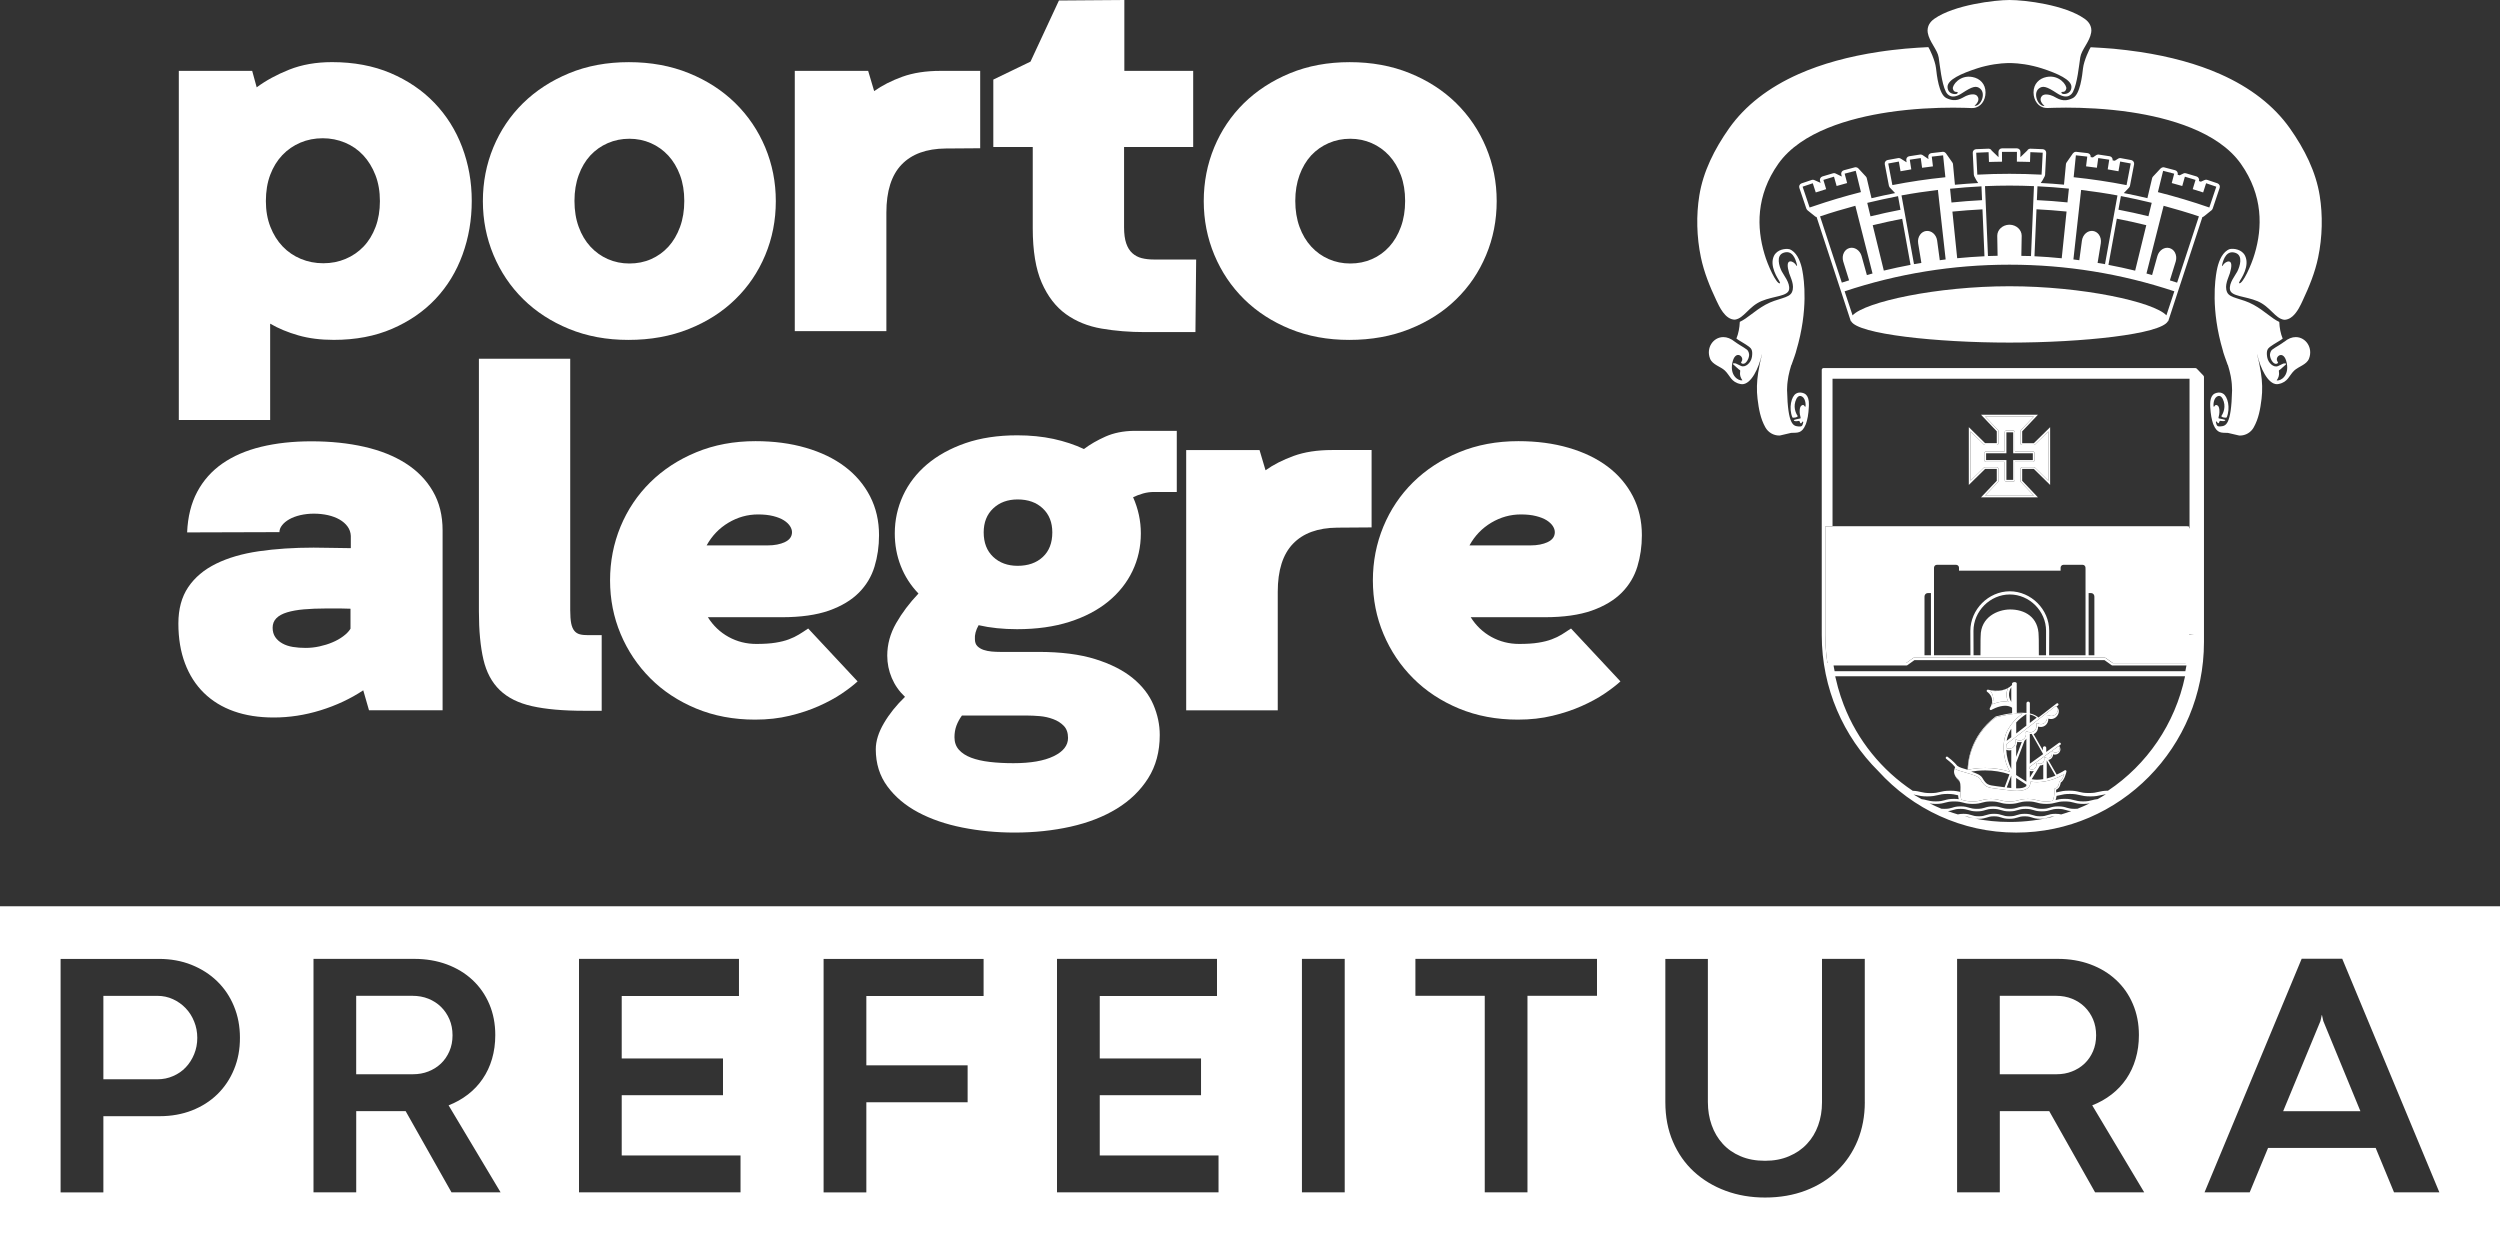 <?xml version="1.0" encoding="utf-8"?>
<!-- Generator: Adobe Illustrator 16.0.0, SVG Export Plug-In . SVG Version: 6.00 Build 0)  -->
<!DOCTYPE svg PUBLIC "-//W3C//DTD SVG 1.1//EN" "http://www.w3.org/Graphics/SVG/1.1/DTD/svg11.dtd">
<svg version="1.1" id="Layer_1" xmlns="http://www.w3.org/2000/svg" xmlns:xlink="http://www.w3.org/1999/xlink" x="0px" y="0px"
	 width="80px" height="40px" viewBox="0 0 80 40" enable-background="new 0 0 80 40" xml:space="preserve">
<rect x="0" y="0" width="80" height="40" fill="#333333" stroke="none"/>
<g>
	<path fill="#FFFFFF" d="M14.481,33.13c0-0.188-0.033-0.357-0.099-0.512c-0.066-0.153-0.156-0.286-0.27-0.398
		c-0.113-0.111-0.248-0.198-0.403-0.261c-0.156-0.062-0.325-0.093-0.509-0.093h-1.802v2.51h1.813c0.179,0,0.346-0.029,0.499-0.09
		c0.154-0.061,0.288-0.146,0.401-0.253c0.113-0.108,0.203-0.239,0.27-0.393C14.448,33.486,14.481,33.316,14.481,33.13z"/>
	<path fill="#FFFFFF" d="M67.076,33.13c0-0.188-0.033-0.357-0.098-0.512c-0.066-0.153-0.156-0.286-0.27-0.398
		c-0.113-0.111-0.248-0.198-0.404-0.261c-0.156-0.062-0.324-0.093-0.508-0.093h-1.803v2.51h1.812c0.18,0,0.348-0.029,0.5-0.09
		c0.154-0.061,0.289-0.146,0.402-0.253c0.113-0.108,0.203-0.239,0.27-0.393C67.043,33.486,67.076,33.316,67.076,33.13z"/>
	<polygon fill="#FFFFFF" points="74.303,32.481 74.297,32.481 74.254,32.674 73.061,35.558 75.533,35.558 74.346,32.674 	"/>
	<path fill="#FFFFFF" d="M0,29v11h80V29H0z M7.49,34.217c-0.126,0.308-0.304,0.573-0.532,0.797c-0.229,0.224-0.501,0.396-0.816,0.52
		c-0.314,0.122-0.659,0.184-1.032,0.184H3.308v2.438H1.939v-7.471h3.147c0.377,0,0.725,0.063,1.041,0.189
		c0.317,0.127,0.591,0.302,0.821,0.525c0.23,0.223,0.41,0.489,0.538,0.799c0.129,0.31,0.192,0.646,0.192,1.008
		C7.68,33.572,7.617,33.909,7.49,34.217z M14.448,38.155l-1.467-2.598h-1.582v2.598h-1.367v-7.471h3.225
		c0.377,0,0.724,0.059,1.041,0.176c0.316,0.117,0.59,0.283,0.82,0.497c0.231,0.215,0.411,0.472,0.539,0.772
		c0.128,0.3,0.192,0.632,0.192,0.994c0,0.271-0.035,0.524-0.104,0.761s-0.17,0.449-0.3,0.64s-0.287,0.357-0.472,0.5
		c-0.186,0.143-0.392,0.259-0.618,0.347l1.664,2.784H14.448z M23.697,38.155h-5.169v-7.471h5.119v1.187h-3.752v2h3.241v1.176h-3.241
		v1.928h3.802V38.155z M31.475,31.871h-3.752v2.22h3.241v1.181h-3.241v2.884h-1.368v-7.471h5.12V31.871z M38.993,38.155h-5.169
		v-7.471h5.12v1.187h-3.752v2h3.241v1.176h-3.241v1.928h3.801V38.155z M43.031,38.155h-1.369v-7.471h1.369V38.155z M51.104,31.866
		h-2.225v6.289h-1.367v-6.289h-2.219v-1.182h5.811V31.866z M59.674,35.267c0,0.446-0.078,0.856-0.23,1.23
		c-0.154,0.373-0.371,0.695-0.652,0.967c-0.279,0.271-0.615,0.481-1.008,0.632c-0.391,0.149-0.826,0.225-1.301,0.225
		c-0.451,0-0.871-0.071-1.258-0.214c-0.389-0.143-0.727-0.347-1.014-0.609c-0.289-0.265-0.514-0.585-0.676-0.962
		c-0.164-0.377-0.244-0.8-0.244-1.269v-4.582h1.361v4.582c0,0.264,0.041,0.509,0.121,0.735c0.08,0.228,0.197,0.426,0.352,0.597
		c0.154,0.17,0.344,0.304,0.572,0.4c0.227,0.098,0.488,0.146,0.785,0.146c0.285,0,0.541-0.048,0.768-0.146
		c0.229-0.097,0.42-0.229,0.574-0.396c0.156-0.166,0.275-0.363,0.357-0.59c0.082-0.228,0.123-0.473,0.123-0.736v-4.593h1.369V35.267
		z M67.043,38.155l-1.467-2.598h-1.582v2.598h-1.367v-7.471h3.225c0.377,0,0.725,0.059,1.041,0.176s0.59,0.283,0.82,0.497
		c0.232,0.215,0.412,0.472,0.539,0.772c0.129,0.3,0.193,0.632,0.193,0.994c0,0.271-0.035,0.524-0.105,0.761
		c-0.068,0.236-0.17,0.449-0.299,0.64c-0.131,0.19-0.287,0.357-0.473,0.5s-0.391,0.259-0.617,0.347l1.664,2.784H67.043z
		 M76.609,38.155l-0.588-1.422h-3.443l-0.588,1.422h-1.445l3.109-7.476h1.297l3.109,7.476H76.609z"/>
	<path fill="#FFFFFF" d="M5.941,32.262c-0.115-0.121-0.251-0.217-0.406-0.288c-0.156-0.072-0.323-0.107-0.503-0.107H3.308v2.67h1.73
		c0.179,0,0.347-0.034,0.502-0.103c0.156-0.067,0.291-0.16,0.404-0.279s0.203-0.26,0.269-0.421c0.066-0.161,0.1-0.335,0.1-0.521
		s-0.033-0.361-0.1-0.524C6.147,32.524,6.057,32.383,5.941,32.262z"/>
</g>
<g>
	<path fill="#FFFFFF" d="M71.267,9.35c-0.097-0.219,0.049-0.469,0.09-0.61c0.065-0.216,0.065-0.368-0.033-0.373
		c-0.066-0.004-0.145,0.049-0.193,0.123c-0.024,0.036-0.036,0.041-0.023-0.017c0.043-0.194,0.152-0.482,0.435-0.378
		c0.239,0.089,0.135,0.426,0.052,0.591c-0.067,0.13-0.271,0.368-0.236,0.581c0.037,0.223,0.487,0.205,0.882,0.371
		c0.41,0.173,0.559,0.553,0.852,0.595c0.02,0,0.039-0.001,0.058-0.004c0.003,0,0.008-0.002,0.011-0.003
		c0.016-0.002,0.03-0.007,0.045-0.012c0.004-0.001,0.009-0.004,0.013-0.005c0.014-0.005,0.026-0.011,0.04-0.017
		c0.007-0.004,0.015-0.009,0.021-0.013c0.009-0.006,0.019-0.01,0.027-0.016c0.012-0.009,0.022-0.018,0.034-0.027
		c0.004-0.003,0.008-0.006,0.013-0.008c0.165-0.141,0.271-0.382,0.327-0.501c0.218-0.465,0.398-0.908,0.498-1.386
		c0.138-0.657,0.151-1.353,0.051-1.978c-0.123-0.77-0.484-1.489-0.956-2.159c-0.511-0.721-1.261-1.304-2.229-1.733
		c-0.731-0.324-1.596-0.562-2.568-0.709c-0.146-0.022-0.29-0.041-0.432-0.058c-0.078-0.009-0.155-0.017-0.232-0.025
		c-0.058-0.006-0.117-0.012-0.175-0.019c-0.108-0.01-0.215-0.017-0.319-0.024c-0.021-0.001-0.041-0.003-0.062-0.004
		c-0.119-0.007-0.236-0.015-0.349-0.02h-0.008c-0.031,0.037-0.216,0.423-0.244,0.67c-0.026,0.231-0.092,0.844-0.331,0.959
		c-0.315,0.153-0.472,0.008-0.626-0.065c-0.098-0.046-0.284-0.09-0.359-0.004c-0.11,0.126,0.02,0.265,0.083,0.318
		C65.225,3.415,65.042,3,65.24,2.836c0.126-0.104,0.251-0.071,0.577,0.144c0.337,0.221,0.473,0.05,0.521-0.046
		c0.136-0.267,0.192-0.848,0.23-1.096c0.038-0.25,0.301-0.5,0.349-0.792c0.003-0.023,0.007-0.048,0.007-0.068
		c0-0.218-0.161-0.337-0.218-0.378C66.078,0.157,64.813,0,64.303,0c-0.468,0-1.774,0.157-2.403,0.6
		c-0.057,0.041-0.218,0.16-0.218,0.378c0,0.018,0.003,0.045,0.006,0.068c0.048,0.292,0.311,0.542,0.35,0.792
		c0.037,0.249,0.094,0.829,0.229,1.096c0.05,0.097,0.186,0.268,0.521,0.046c0.326-0.215,0.452-0.248,0.577-0.144
		c0.198,0.164,0.017,0.578-0.181,0.55c0.063-0.054,0.193-0.192,0.083-0.318c-0.075-0.086-0.262-0.042-0.358,0.004
		c-0.155,0.074-0.312,0.218-0.627,0.065c-0.238-0.115-0.304-0.728-0.33-0.959c-0.028-0.247-0.214-0.633-0.245-0.67
		c-0.115,0.005-0.236,0.012-0.359,0.02c-0.013,0.001-0.024,0.002-0.037,0.003c-0.111,0.007-0.225,0.016-0.342,0.026
		c-0.053,0.006-0.106,0.012-0.159,0.017c-0.082,0.007-0.163,0.015-0.248,0.026c-0.141,0.017-0.285,0.035-0.431,0.058
		c-0.973,0.146-1.837,0.385-2.568,0.709c-0.968,0.429-1.717,1.012-2.228,1.733c-0.473,0.671-0.834,1.389-0.957,2.159
		c-0.101,0.625-0.087,1.321,0.051,1.978c0.101,0.478,0.279,0.922,0.499,1.386c0.082,0.171,0.271,0.606,0.589,0.606
		c0.293-0.042,0.44-0.422,0.852-0.595c0.395-0.166,0.844-0.148,0.882-0.371c0.034-0.213-0.17-0.451-0.236-0.581
		c-0.084-0.165-0.187-0.502,0.052-0.591c0.282-0.104,0.39,0.184,0.434,0.378c0.013,0.058,0.001,0.053-0.023,0.018
		c-0.049-0.074-0.127-0.127-0.192-0.123c-0.1,0.005-0.1,0.157-0.034,0.374c0.043,0.141,0.187,0.391,0.091,0.61
		c-0.09,0.204-0.459,0.187-0.851,0.405c-0.358,0.2-0.565,0.429-0.818,0.546c-0.009,0.191-0.043,0.374-0.109,0.534
		c0.027,0.025,0.108,0.075,0.178,0.115c0.082,0.05,0.166,0.1,0.229,0.149c0.07,0.055,0.122,0.116,0.09,0.324
		c-0.03,0.19-0.21,0.353-0.352,0.288c-0.077-0.034-0.14-0.067-0.166-0.079c-0.038-0.006-0.074-0.008-0.083-0.001
		c-0.015,0.011-0.004,0.033,0.028,0.054c0.03,0.021,0.155,0.149,0.189,0.162c0.034,0.011-0.054,0.147,0.079,0.324
		c-0.125,0.028-0.408-0.146-0.322-0.56c0.087-0.414,0.359-0.223,0.312-0.076c-0.012,0.033-0.024,0.057-0.035,0.076
		c0.024,0.03,0.074,0.049,0.128,0.014c0.037-0.025,0.104-0.096,0.128-0.227c0.018-0.093-0.031-0.181-0.065-0.206
		c-0.057-0.044-0.139-0.094-0.217-0.141c-0.071-0.042-0.124-0.081-0.17-0.113h-0.001c-0.126-0.104-0.253-0.149-0.369-0.149
		c-0.324,0-0.56,0.347-0.423,0.692c0.076,0.192,0.338,0.251,0.472,0.378c0.17,0.161,0.194,0.37,0.501,0.432
		c0.018,0.003,0.034,0.006,0.051,0.006c0.298,0,0.536-0.528,0.632-0.951l0.003,0.002c-0.043,0.168-0.086,0.364-0.12,0.579
		c-0.046,0.289-0.053,0.571-0.021,0.835c0.04,0.327,0.093,0.636,0.251,0.916c0.09,0.161,0.26,0.261,0.442,0.261
		c0.009,0,0.018,0,0.027-0.002l0.355-0.083c0.2-0.01,0.341,0.029,0.465-0.265c0.013-0.03,0.07-0.19,0.089-0.4
		c0.003-0.031,0.006-0.062,0.007-0.093c0.002-0.02,0.004-0.035,0.004-0.052c0.002-0.015,0.002-0.028,0.003-0.042
		c0-0.021,0.001-0.041,0.001-0.062c0-0.009-0.001-0.018-0.001-0.026c0-0.022-0.001-0.045-0.003-0.066
		c-0.002-0.004-0.002-0.009-0.002-0.014c-0.014-0.102-0.049-0.185-0.126-0.232c-0.033-0.018-0.115-0.053-0.207-0.034
		c-0.007,0.003-0.014,0.006-0.021,0.007c-0.004,0.001-0.007,0.002-0.011,0.003c-0.014,0.005-0.026,0.011-0.04,0.019
		c-0.153,0.09-0.239,0.46-0.119,0.759c0.014,0.034,0.2-0.005,0.168-0.047c-0.017-0.022-0.145-0.217-0.073-0.455
		c0.034-0.112,0.103-0.235,0.222-0.159c0.123,0.076,0.117,0.332,0.095,0.326c-0.023-0.005-0.038-0.103-0.123-0.038
		c-0.062,0.045-0.062,0.202-0.047,0.283c0.014,0.08,0.041,0.123,0.007,0.128s-0.209,0.04-0.202,0.055
		c0.017,0.047,0.1,0.031,0.152,0.023c0.053-0.007,0.034,0.063,0.068,0.075s0.042-0.059,0.069-0.055
		c0.026,0.003,0.009,0.042-0.006,0.093c-0.015,0.049-0.039,0.075-0.138,0.063c-0.155-0.018-0.335-0.026-0.361-1.159v-0.003v-0.003
		c0-0.03,0.002-0.06,0.003-0.091c0.002-0.031,0.002-0.064,0.005-0.097c0.003-0.029,0.006-0.057,0.01-0.086
		c0.005-0.037,0.01-0.073,0.016-0.109c0.003-0.022,0.007-0.043,0.01-0.063c0.012-0.06,0.025-0.116,0.039-0.17
		c0.016-0.063,0.034-0.125,0.052-0.183l0.004,0.002c0.039-0.102,0.161-0.449,0.156-0.463c0.391-1.311,0.247-2.279,0.198-2.543
		c-0.007-0.035-0.014-0.069-0.021-0.106c-0.06-0.249-0.178-0.518-0.397-0.598h-0.003c-0.118-0.027-0.392,0.003-0.493,0.218
		c-0.153,0.326,0.136,0.732,0.169,0.796c0.02,0.036,0.037,0.074,0.023,0.078c-0.111,0.035-0.394-0.586-0.494-0.938
		c-0.249-0.833-0.277-1.867,0.443-2.887c0.731-1.036,2.313-1.467,3.512-1.648c0.791-0.119,1.538-0.148,2.082-0.148
		c0.133,0,0.252,0.002,0.356,0.005c0.073,0.001,0.153,0.008,0.231,0.008c0.021,0,0.041-0.002,0.061-0.002
		c0.229-0.018,0.389-0.233,0.389-0.496c0-0.275-0.178-0.45-0.418-0.495c-0.406-0.079-0.652,0.266-0.627,0.375
		c0.015,0.067,0.052,0.107,0.139,0.104c0.031-0.001,0.021,0.075-0.083,0.067C62.407,3,62.321,2.916,62.321,2.778
		c0.002-0.226,0.43-0.423,0.953-0.592c0.091-0.03,0.182-0.055,0.267-0.074c0.392-0.093,0.694-0.094,0.762-0.094
		s0.371,0.001,0.762,0.094c0.086,0.02,0.176,0.044,0.269,0.074c0.522,0.169,0.949,0.366,0.952,0.592
		c0,0.137-0.088,0.221-0.222,0.231c-0.104,0.008-0.115-0.068-0.083-0.067c0.087,0.004,0.125-0.037,0.14-0.104
		c0.024-0.108-0.222-0.454-0.629-0.375c-0.239,0.046-0.419,0.22-0.419,0.495c0,0.263,0.162,0.479,0.39,0.496
		c0.021,0.001,0.041,0.002,0.062,0.002c0.078,0,0.158-0.007,0.229-0.007c0.105-0.003,0.227-0.005,0.357-0.005
		c0.544,0,1.292,0.029,2.082,0.147c1.199,0.181,2.78,0.613,3.513,1.648c0.72,1.02,0.692,2.054,0.442,2.887
		c-0.101,0.352-0.383,0.973-0.494,0.938c-0.014-0.004,0.004-0.042,0.023-0.078c0.035-0.064,0.322-0.47,0.168-0.796
		c-0.1-0.215-0.373-0.246-0.492-0.22c-0.222,0.079-0.34,0.351-0.398,0.599c-0.009,0.037-0.016,0.07-0.022,0.106
		c-0.048,0.264-0.191,1.232,0.199,2.543c-0.006,0.015,0.117,0.361,0.156,0.463l0.004-0.002c0.018,0.058,0.035,0.119,0.052,0.183
		c0.014,0.054,0.026,0.11,0.038,0.168c0.004,0.022,0.007,0.043,0.011,0.065c0.006,0.037,0.011,0.072,0.016,0.109
		c0.004,0.029,0.007,0.057,0.009,0.085c0.003,0.035,0.004,0.068,0.005,0.104c0.001,0.028,0.003,0.056,0.003,0.085v0.002l0.001,0.005
		c-0.027,1.133-0.207,1.142-0.363,1.159c-0.097,0.011-0.121-0.015-0.136-0.063c-0.016-0.051-0.031-0.091-0.006-0.094
		c0.027-0.004,0.035,0.066,0.069,0.056c0.033-0.012,0.015-0.082,0.068-0.076c0.052,0.008,0.135,0.023,0.152-0.023
		c0.007-0.014-0.169-0.049-0.203-0.054S71,13.344,71.014,13.264c0.015-0.081,0.015-0.238-0.046-0.284
		c-0.086-0.063-0.101,0.034-0.124,0.038c-0.022,0.006-0.028-0.249,0.095-0.326c0.119-0.076,0.188,0.048,0.222,0.16
		c0.071,0.237-0.057,0.433-0.074,0.455c-0.032,0.042,0.154,0.081,0.169,0.046c0.121-0.299,0.033-0.669-0.12-0.758
		c-0.013-0.008-0.026-0.015-0.04-0.019c-0.01-0.004-0.021-0.007-0.031-0.01c-0.092-0.019-0.174,0.017-0.206,0.034
		c-0.08,0.048-0.114,0.134-0.127,0.236l-0.001,0.005c-0.003,0.025-0.004,0.05-0.005,0.074v0.017c-0.001,0.024,0,0.048,0.001,0.073
		c0.001,0.006,0.001,0.013,0.001,0.02c0.003,0.054,0.007,0.106,0.013,0.163c0.02,0.21,0.076,0.37,0.089,0.4
		c0.124,0.294,0.265,0.255,0.463,0.265l0.357,0.083c0.009,0.002,0.019,0.002,0.026,0.002c0.184,0,0.353-0.1,0.443-0.262
		c0.157-0.279,0.211-0.588,0.251-0.915c0.032-0.266,0.025-0.547-0.021-0.836c-0.034-0.215-0.076-0.411-0.12-0.579l0.003-0.002
		c0.096,0.423,0.335,0.95,0.632,0.95c0.018,0,0.033-0.002,0.05-0.006c0.307-0.061,0.332-0.27,0.502-0.431
		c0.133-0.127,0.396-0.187,0.471-0.378c0.137-0.344-0.1-0.692-0.423-0.692c-0.116,0-0.243,0.045-0.367,0.15
		c-0.002,0-0.003,0-0.004,0c-0.045,0.032-0.098,0.071-0.168,0.113c-0.079,0.047-0.16,0.096-0.218,0.141
		c-0.034,0.025-0.082,0.113-0.064,0.206c0.023,0.131,0.09,0.202,0.128,0.227c0.053,0.036,0.104,0.017,0.128-0.014
		c-0.012-0.019-0.023-0.042-0.035-0.075c-0.049-0.147,0.223-0.338,0.311,0.076c0.087,0.415-0.197,0.589-0.322,0.561
		c0.132-0.176,0.046-0.313,0.079-0.324c0.035-0.012,0.159-0.141,0.19-0.161c0.03-0.021,0.042-0.043,0.026-0.054
		c-0.007-0.007-0.043-0.005-0.082,0.001c-0.025,0.012-0.089,0.044-0.166,0.079c-0.141,0.064-0.321-0.098-0.351-0.288
		c-0.033-0.209,0.019-0.27,0.09-0.325c0.063-0.049,0.146-0.098,0.229-0.149c0.069-0.04,0.15-0.09,0.178-0.115
		c-0.067-0.161-0.101-0.343-0.109-0.534c-0.253-0.117-0.46-0.347-0.818-0.546C71.726,9.536,71.356,9.554,71.267,9.35"/>
	<line fill="#FFFFFF" x1="66.954" y1="21.046" x2="66.738" y2="21.046"/>
	<line fill="#FFFFFF" x1="61.888" y1="21.046" x2="61.651" y2="21.046"/>
	<path fill="#FFFFFF" d="M64.653,15.386v-0.379c0-0.033,0.025-0.057,0.057-0.057h0.373c0.015,0,0.028,0.004,0.038,0.015l0.427,0.419
		v-1.58l-0.427,0.419c-0.01,0.01-0.023,0.016-0.038,0.016H64.71c-0.031,0-0.057-0.025-0.057-0.057v-0.379
		c0-0.015,0.005-0.029,0.016-0.04l0.412-0.434h-1.556l0.412,0.434c0.01,0.011,0.015,0.025,0.015,0.04v0.379
		c0,0.031-0.024,0.057-0.056,0.057h-0.374c-0.015,0-0.028-0.006-0.038-0.016l-0.428-0.419v1.58l0.428-0.419
		c0.01-0.011,0.023-0.015,0.038-0.015h0.374c0.03,0,0.056,0.023,0.056,0.057v0.379c0,0.016-0.005,0.028-0.015,0.039l-0.412,0.434
		h1.556l-0.412-0.434C64.658,15.414,64.653,15.401,64.653,15.386 M64.478,15.354c0,0.031-0.024,0.057-0.056,0.057h-0.218
		c-0.03,0-0.055-0.025-0.055-0.057v-0.574h-0.595c-0.03,0-0.056-0.025-0.056-0.057v-0.219c0-0.033,0.025-0.058,0.056-0.058h0.595
		v-0.612c0-0.031,0.025-0.057,0.055-0.057h0.218c0.03,0,0.056,0.025,0.056,0.057v0.612h0.573c0.03,0,0.056,0.024,0.056,0.058v0.219
		c0,0.031-0.025,0.057-0.056,0.057h-0.573V15.354z"/>
	<path fill="#FFFFFF" d="M65.082,13.329l-0.413,0.434c-0.011,0.011-0.016,0.024-0.016,0.04v0.379c0,0.032,0.025,0.057,0.057,0.057
		h0.373c0.015,0,0.029-0.006,0.039-0.016l0.426-0.419v1.58l-0.426-0.418c-0.01-0.012-0.024-0.016-0.039-0.016H64.71
		c-0.031,0-0.057,0.023-0.057,0.057v0.379c0,0.015,0.005,0.027,0.016,0.039l0.413,0.433h-1.558l0.412-0.433
		c0.01-0.012,0.016-0.024,0.016-0.039v-0.379c0-0.033-0.025-0.057-0.056-0.057h-0.374c-0.015,0-0.028,0.004-0.038,0.016
		l-0.428,0.418v-1.58l0.428,0.419c0.01,0.01,0.023,0.016,0.038,0.016h0.374c0.03,0,0.056-0.024,0.056-0.057v-0.379
		c0-0.016-0.006-0.029-0.016-0.04l-0.412-0.434H65.082 M64.149,14.446h-0.595c-0.031,0-0.057,0.024-0.057,0.058v0.219
		c0,0.031,0.026,0.057,0.057,0.057h0.595v0.575c0,0.03,0.024,0.056,0.056,0.056h0.216c0.031,0,0.057-0.025,0.057-0.056v-0.575h0.573
		c0.031,0,0.056-0.025,0.056-0.057v-0.219c0-0.033-0.024-0.058-0.056-0.058h-0.573v-0.612c0-0.03-0.025-0.057-0.057-0.057h-0.216
		c-0.031,0-0.056,0.026-0.056,0.057V14.446 M65.213,13.272h-1.82l0.504,0.53v0.379h-0.374l-0.521-0.512v1.849l0.521-0.512h0.374
		v0.379l-0.504,0.529h1.82l-0.503-0.529v-0.379h0.373l0.521,0.512V13.67l-0.521,0.512H64.71v-0.379L65.213,13.272z M63.555,14.723
		v-0.219h0.65v-0.67h0.217v0.67h0.629v0.219h-0.629v0.632h-0.217v-0.632H63.555z"/>
	<path fill="#FFFFFF" d="M70.51,12.02l-0.216-0.226h-0.001c0,0-0.001,0-0.002,0c-0.009-0.009-0.021-0.013-0.033-0.015
		c-0.002,0-0.003-0.001-0.005-0.001h-11.9c-0.015,0-0.029,0.006-0.039,0.016c-0.012,0.011-0.018,0.025-0.018,0.041v8.488
		c0,1.704,0.696,3.248,1.812,4.355c1.098,1.207,2.67,1.965,4.411,1.965c3.312,0,6.008-2.734,6.008-6.096V12.06
		C70.525,12.044,70.52,12.031,70.51,12.02 M58.641,12.119h11.424v0.111v4.674H58.641V12.119z M61.49,25.573
		c-0.086-0.049-0.173-0.097-0.257-0.149c0.036,0.006,0.069,0.014,0.102,0.021c0.083,0.02,0.168,0.04,0.335,0.04
		c0.168,0,0.254-0.021,0.336-0.04c0.082-0.021,0.159-0.039,0.317-0.039s0.235,0.02,0.317,0.039c0.006,0.001,0.014,0.004,0.02,0.005
		c0.003,0.042,0.007,0.084,0.019,0.124c-0.042-0.006-0.087-0.01-0.146-0.01c-0.153,0-0.23,0.021-0.307,0.043
		c-0.072,0.019-0.142,0.038-0.284,0.038c-0.142,0-0.211-0.021-0.284-0.038C61.609,25.593,61.559,25.581,61.49,25.573 M64.72,22.836
		c-0.038,0.026-0.073,0.057-0.108,0.085c-0.032,0.026-0.062,0.054-0.092,0.082c-0.057,0.056-0.111,0.114-0.158,0.177
		c-0.033,0.045-0.064,0.091-0.093,0.138c-0.248,0.42-0.171,1.002,0.051,1.38c-0.249-0.082-0.514-0.124-0.79-0.124
		c-0.265,0-0.466,0.038-0.555,0.059c0.001-0.206,0.061-1.041,0.879-1.674c0.09-0.025,0.177-0.046,0.261-0.062
		c0.003-0.001,0.006-0.001,0.01-0.001C64.343,22.85,64.544,22.829,64.72,22.836 M64.361,22.46c-0.129-0.205-0.06-0.373,0-0.472
		V22.46z M65.789,22.589c0.021,0.024,0.046,0.055,0.053,0.07c0.034,0.072-0.012,0.163-0.075,0.211
		c-0.061,0.048-0.147,0.055-0.222,0.016c-0.006-0.007-0.017-0.007-0.025-0.005c-0.014,0.005-0.021,0.02-0.019,0.033
		c0.021,0.083-0.008,0.168-0.071,0.218c-0.062,0.048-0.149,0.054-0.222,0.015c-0.008-0.006-0.018-0.008-0.026-0.004
		c-0.015,0.005-0.021,0.02-0.019,0.032c0.02,0.084-0.009,0.169-0.072,0.218c-0.031,0.023-0.069,0.037-0.108,0.041
		c-0.002,0-0.004-0.001-0.006-0.001c-0.035,0.001-0.073-0.006-0.108-0.024c-0.008-0.007-0.018-0.008-0.027-0.003
		c-0.012,0.004-0.019,0.019-0.017,0.031c0.021,0.084-0.008,0.169-0.071,0.217c-0.009,0.007-0.019,0.012-0.028,0.016
		c-0.015,0.008-0.029,0.016-0.045,0.019c-0.001,0-0.002,0-0.004,0.001c-0.015,0.002-0.029,0.006-0.043,0.006
		c-0.007,0-0.013-0.002-0.019-0.002c-0.011-0.002-0.021-0.003-0.032-0.004c-0.019-0.004-0.036-0.011-0.052-0.021
		c-0.009-0.005-0.021-0.007-0.03-0.001c-0.011,0.006-0.016,0.02-0.013,0.031c0.019,0.083-0.01,0.169-0.073,0.218
		c-0.036,0.027-0.081,0.039-0.127,0.037c-0.005,0-0.011,0-0.016,0c-0.026-0.003-0.052-0.01-0.075-0.021
		c0-0.039,0.003-0.077,0.006-0.116l0.159-0.123l0.593-0.458L65.789,22.589z M64.954,23.135v-0.273
		c0.11,0.026,0.184,0.073,0.219,0.104L64.954,23.135z M65.608,24.236c-0.012,0.008-0.024,0.013-0.037,0.018H65.57
		c-0.012,0.004-0.026,0.007-0.04,0.007c-0.024,0-0.05-0.006-0.072-0.019c-0.008-0.006-0.02-0.008-0.027-0.005
		c-0.013,0.006-0.02,0.02-0.018,0.033c0.013,0.057-0.009,0.114-0.053,0.146c-0.043,0.031-0.102,0.034-0.148,0.007
		c-0.008-0.006-0.017-0.009-0.026-0.006c-0.014,0.005-0.022,0.019-0.02,0.034c0.011,0.05-0.021,0.118-0.069,0.153
		c-0.009,0.007-0.021,0.011-0.035,0.014c-0.006,0.002-0.011,0.002-0.018,0.002c-0.007,0.002-0.014,0.002-0.021,0.002
		c-0.011,0-0.021-0.002-0.028-0.003c-0.004-0.001-0.006-0.001-0.009-0.001c-0.012-0.003-0.021-0.006-0.031-0.01
		c-0.009-0.004-0.019-0.007-0.023-0.012v-0.043l0.939-0.676c0.014,0.021,0.025,0.045,0.028,0.052c0.017,0.049,0,0.094-0.043,0.126
		c-0.043,0.031-0.103,0.034-0.15,0.007c-0.007-0.007-0.016-0.007-0.025-0.007c-0.014,0.005-0.022,0.02-0.02,0.034
		C65.672,24.146,65.651,24.203,65.608,24.236 M65.773,24.823c-0.082,0.033-0.177,0.064-0.277,0.088l-0.001-0.577L65.773,24.823z
		 M65.282,24.496c0.035,0,0.07-0.009,0.102-0.028l0.001,0.465c-0.065,0.01-0.132,0.018-0.201,0.018c-0.059,0-0.114-0.007-0.17-0.016
		L65.282,24.496z M64.954,24.882v-0.213c0.022,0.008,0.046,0.011,0.069,0.011c0.021,0,0.04-0.002,0.059-0.007L64.954,24.882z
		 M64.954,24.439v-0.951c0.021,0.002,0.041,0.001,0.06-0.002l0.367,0.646L64.954,24.439z M64.516,24.8
		c0.001-0.136,0.001-0.267,0.001-0.391l0.269-0.709c0.001,0,0.003-0.001,0.003-0.001c0.021-0.017,0.039-0.039,0.055-0.063v1.378
		L64.516,24.8z M64.843,25.107v0.047c-0.055,0.049-0.151,0.074-0.297,0.074c-0.01,0-0.021-0.001-0.03-0.003c0-0.114,0-0.225,0-0.331
		L64.843,25.107z M64.517,24.22c0-0.122,0.001-0.234,0.001-0.344c0.021-0.043,0.033-0.09,0.031-0.138
		c0.049,0.015,0.101,0.015,0.149,0.003L64.517,24.22z M64.361,24.818v0.398c-0.048-0.005-0.096-0.009-0.146-0.015L64.361,24.818z
		 M64.147,25.193c-0.028-0.005-0.058-0.007-0.086-0.012l-0.022-0.003c-0.05-0.007-0.095-0.013-0.136-0.018
		c-0.29-0.037-0.334-0.043-0.472-0.274c-0.052-0.086-0.192-0.145-0.352-0.194c0.104-0.019,0.26-0.039,0.45-0.039
		c0.271,0,0.531,0.043,0.774,0.125L64.147,25.193z M64.361,24.001v0.606c-0.091-0.176-0.151-0.394-0.161-0.615
		c0.031,0.013,0.062,0.021,0.095,0.021C64.317,24.013,64.34,24.009,64.361,24.001 M64.212,23.708
		c0.021-0.124,0.061-0.242,0.124-0.349c0.007-0.014,0.017-0.025,0.025-0.038v0.271L64.212,23.708z M64.843,23.221l-0.324,0.25
		v-0.353c0.093-0.101,0.201-0.191,0.324-0.268V23.221z M63.363,24.928c0.158,0.266,0.237,0.274,0.53,0.312
		c0.041,0.006,0.085,0.01,0.135,0.017l0.022,0.003c0.168,0.023,0.343,0.048,0.495,0.048c0.044,0,0.083-0.003,0.119-0.006
		c0.026-0.003,0.049-0.008,0.07-0.014c0.009-0.002,0.018-0.003,0.025-0.005c0.027-0.008,0.051-0.017,0.071-0.027
		c0.001-0.001,0.003-0.001,0.005-0.003c0.021-0.01,0.042-0.023,0.059-0.039c0.009-0.009,0.021-0.014,0.027-0.022
		c0.014-0.018,0.022-0.038,0.032-0.059c0.006-0.015,0.011-0.029,0.015-0.045c0.005-0.024,0.012-0.049,0.011-0.077
		c0.065,0.012,0.134,0.018,0.203,0.018c0.379,0,0.719-0.166,0.872-0.254c-0.029,0.087-0.081,0.204-0.135,0.222
		c-0.015,0.005-0.025,0.018-0.026,0.034c-0.019,0.184-0.117,0.194-0.12,0.194c-0.01,0.001-0.021,0.007-0.027,0.015
		c-0.007,0.009-0.011,0.018-0.01,0.029c0.004,0.048,0.004,0.09,0.002,0.128v0.001c-0.006,0.101-0.027,0.174-0.054,0.228
		c-0.038,0.009-0.082,0.016-0.141,0.019c-0.02,0-0.04,0.002-0.063,0.002c-0.142,0-0.211-0.021-0.284-0.038
		c-0.075-0.021-0.153-0.043-0.306-0.043s-0.229,0.021-0.305,0.043c-0.073,0.019-0.143,0.038-0.284,0.038
		c-0.143,0-0.212-0.021-0.285-0.038c-0.075-0.021-0.152-0.043-0.306-0.043c-0.152,0-0.23,0.021-0.305,0.043
		c-0.073,0.019-0.143,0.038-0.285,0.038c-0.142,0-0.211-0.021-0.284-0.038c-0.022-0.008-0.047-0.013-0.071-0.019l0,0
		c-0.007-0.02-0.013-0.039-0.017-0.06c-0.01-0.044-0.012-0.094-0.012-0.145v-0.001c0-0.029,0.001-0.058,0.001-0.085
		c0.004-0.145,0.009-0.293-0.086-0.376c-0.152-0.134-0.127-0.264-0.102-0.326c0.077,0.048,0.203,0.083,0.347,0.124
		C63.091,24.777,63.312,24.841,63.363,24.928 M62.874,26.124c0.085,0.004,0.136,0.02,0.188,0.036
		c0.027,0.009,0.056,0.017,0.09,0.025C63.059,26.165,62.965,26.146,62.874,26.124 M64.303,26.303c-0.387,0-0.763-0.04-1.128-0.113
		c0.038,0.008,0.084,0.012,0.145,0.012c0.128,0,0.193-0.021,0.257-0.041c0.061-0.021,0.117-0.039,0.234-0.039
		s0.173,0.02,0.233,0.039c0.063,0.021,0.129,0.041,0.257,0.041c0.13,0,0.194-0.021,0.259-0.041c0.06-0.021,0.117-0.039,0.233-0.039
		c0.117,0,0.175,0.02,0.234,0.039c0.062,0.021,0.128,0.041,0.257,0.041c0.13,0,0.195-0.021,0.259-0.041
		c0.053-0.019,0.106-0.034,0.197-0.036C65.28,26.241,64.799,26.303,64.303,26.303 M65.958,26.062
		c-0.046-0.012-0.101-0.02-0.183-0.02c-0.128,0-0.193,0.021-0.257,0.041c-0.061,0.021-0.117,0.038-0.234,0.038
		s-0.174-0.018-0.233-0.038c-0.063-0.02-0.129-0.041-0.258-0.041s-0.194,0.021-0.258,0.041c-0.06,0.021-0.117,0.038-0.234,0.038
		c-0.116,0-0.173-0.018-0.233-0.038c-0.063-0.02-0.128-0.041-0.257-0.041s-0.194,0.021-0.258,0.041
		c-0.061,0.021-0.117,0.038-0.233,0.038c-0.117,0-0.174-0.018-0.234-0.038c-0.062-0.02-0.129-0.041-0.258-0.041
		c-0.077,0-0.131,0.008-0.177,0.019c-0.106-0.031-0.212-0.066-0.317-0.104c0.065-0.007,0.112-0.021,0.157-0.035
		c0.063-0.02,0.124-0.038,0.248-0.038c0.125,0,0.186,0.02,0.249,0.038c0.067,0.021,0.137,0.042,0.272,0.042s0.205-0.021,0.271-0.042
		c0.064-0.02,0.124-0.038,0.25-0.038c0.124,0,0.185,0.02,0.248,0.038c0.067,0.021,0.136,0.042,0.271,0.042s0.205-0.021,0.272-0.042
		c0.063-0.02,0.125-0.038,0.249-0.038c0.125,0,0.186,0.02,0.249,0.038c0.066,0.021,0.136,0.042,0.272,0.042
		c0.135,0,0.204-0.021,0.271-0.042c0.064-0.02,0.125-0.038,0.25-0.038s0.186,0.02,0.25,0.038c0.046,0.015,0.095,0.029,0.165,0.035
		C66.174,25.994,66.067,26.03,65.958,26.062 M66.482,25.879c-0.027,0.003-0.058,0.004-0.096,0.004c-0.125,0-0.187-0.018-0.25-0.036
		c-0.066-0.021-0.136-0.043-0.272-0.043s-0.205,0.021-0.271,0.043c-0.064,0.019-0.125,0.036-0.249,0.036
		c-0.125,0-0.186-0.018-0.249-0.036c-0.067-0.021-0.137-0.043-0.272-0.043s-0.204,0.021-0.271,0.043
		c-0.064,0.019-0.125,0.036-0.25,0.036c-0.124,0-0.185-0.018-0.248-0.036c-0.066-0.021-0.137-0.043-0.271-0.043
		c-0.136,0-0.206,0.021-0.272,0.043c-0.063,0.019-0.124,0.036-0.249,0.036s-0.185-0.018-0.249-0.036
		c-0.066-0.021-0.136-0.043-0.271-0.043c-0.137,0-0.205,0.021-0.271,0.043c-0.064,0.019-0.125,0.036-0.25,0.036
		c-0.038,0-0.068-0.001-0.097-0.004c-0.129-0.053-0.254-0.109-0.378-0.172c0.051,0.01,0.111,0.018,0.197,0.018
		c0.153,0,0.231-0.021,0.306-0.042c0.073-0.02,0.143-0.037,0.285-0.037c0.142,0,0.212,0.018,0.284,0.037
		c0.075,0.021,0.153,0.042,0.306,0.042s0.23-0.021,0.305-0.042c0.073-0.02,0.143-0.037,0.284-0.037c0.144,0,0.213,0.018,0.286,0.037
		c0.074,0.021,0.151,0.042,0.305,0.042c0.152,0,0.23-0.021,0.305-0.042c0.074-0.02,0.144-0.037,0.285-0.037
		c0.143,0,0.212,0.018,0.285,0.037c0.075,0.021,0.152,0.042,0.305,0.042c0.153,0,0.23-0.021,0.306-0.042
		c0.073-0.02,0.143-0.037,0.285-0.037c0.142,0,0.212,0.018,0.285,0.037c0.074,0.021,0.152,0.042,0.306,0.042
		c0.09,0,0.153-0.008,0.206-0.019C66.743,25.77,66.614,25.825,66.482,25.879 M67.126,25.571c-0.074,0.008-0.128,0.021-0.178,0.035
		c-0.073,0.019-0.143,0.039-0.285,0.039s-0.212-0.021-0.285-0.039c-0.076-0.021-0.152-0.043-0.306-0.043
		c-0.146,0-0.223,0.021-0.293,0.039c0.014-0.039,0.024-0.083,0.031-0.134c0.042-0.007,0.078-0.015,0.113-0.023
		c0.082-0.021,0.159-0.039,0.317-0.039c0.159,0,0.236,0.02,0.317,0.039c0.083,0.02,0.168,0.04,0.337,0.04
		c0.168,0,0.254-0.021,0.336-0.04c0.049-0.012,0.097-0.022,0.159-0.031C67.304,25.469,67.216,25.521,67.126,25.571 M67.456,25.302
		c-0.147,0.001-0.229,0.021-0.305,0.038c-0.078,0.02-0.154,0.037-0.309,0.037s-0.229-0.018-0.31-0.037
		c-0.079-0.021-0.162-0.039-0.325-0.039c-0.162,0-0.246,0.02-0.326,0.039c-0.026,0.007-0.054,0.013-0.084,0.019
		c0.002-0.028,0.002-0.057-0.001-0.087c0.048-0.02,0.125-0.072,0.147-0.229c0.12-0.069,0.185-0.346,0.185-0.361
		c0-0.013-0.008-0.027-0.021-0.033c-0.013-0.007-0.027-0.006-0.039,0.002c-0.002,0.003-0.101,0.067-0.254,0.136l-0.268-0.468
		c0.028-0.007,0.055-0.016,0.077-0.032c0.047-0.034,0.074-0.09,0.078-0.148c0.055,0.017,0.115,0.008,0.162-0.026
		c0.062-0.046,0.086-0.115,0.062-0.186c-0.005-0.016-0.022-0.045-0.034-0.064l0.04-0.029c0.018-0.013,0.021-0.037,0.009-0.054
		s-0.036-0.021-0.053-0.01l-0.407,0.293v-0.128c0-0.03-0.024-0.054-0.054-0.054c-0.03,0-0.054,0.024-0.054,0.056v0.076l-0.296-0.519
		c0.016-0.008,0.032-0.017,0.046-0.027c0.066-0.05,0.101-0.132,0.097-0.216c0.079,0.025,0.167,0.013,0.231-0.037
		c0.065-0.05,0.101-0.133,0.097-0.217c0.08,0.026,0.166,0.013,0.231-0.037c0.078-0.061,0.134-0.175,0.089-0.274
		c-0.011-0.021-0.038-0.055-0.058-0.077l0.047-0.036c0.017-0.013,0.021-0.036,0.008-0.054s-0.037-0.021-0.054-0.007l-0.58,0.448
		c-0.039-0.034-0.129-0.102-0.274-0.131v-0.324c0-0.029-0.025-0.054-0.055-0.054c-0.03,0-0.054,0.024-0.054,0.054v0.309H64.85
		h-0.001c-0.095-0.01-0.201-0.01-0.312-0.002c0.001-0.796,0-0.917-0.002-0.937h0.002c-0.001-0.017-0.009-0.029-0.025-0.038
		c-0.027-0.015-0.078-0.012-0.106,0.007c-0.015,0.01-0.021,0.021-0.021,0.036v0.045c-0.003,0.001-0.005,0.001-0.008,0.003
		c-0.172,0.165-0.453,0.217-0.757,0.142c-0.019-0.005-0.037,0.006-0.045,0.024c-0.007,0.018,0.001,0.037,0.018,0.048
		c0.022,0.013,0.115,0.084,0.146,0.204c0.025,0.099,0.004,0.206-0.065,0.318c-0.009,0.015-0.007,0.034,0.005,0.048
		c0.008,0.007,0.017,0.011,0.027,0.011c0.007,0,0.014-0.002,0.02-0.006c0.002-0.001,0.224-0.133,0.438-0.133
		c0.088,0,0.162,0.022,0.223,0.064v0.174c-0.162,0.02-0.336,0.055-0.521,0.105c-0.005,0.001-0.009,0.004-0.013,0.007
		c-0.832,0.64-0.888,1.495-0.889,1.699c-0.137-0.039-0.274-0.079-0.324-0.124c-0.002-0.003-0.007-0.001-0.009-0.004
		c-0.108-0.14-0.299-0.281-0.307-0.286c-0.017-0.015-0.04-0.009-0.053,0.008c-0.013,0.018-0.01,0.043,0.007,0.054
		c0.002,0.002,0.185,0.138,0.287,0.267c-0.034,0.071-0.086,0.248,0.111,0.422c0.063,0.057,0.061,0.177,0.057,0.304
		c-0.001,0.021-0.001,0.045-0.001,0.069c-0.081-0.021-0.163-0.04-0.326-0.04c-0.164,0-0.245,0.02-0.327,0.04
		c-0.078,0.02-0.152,0.036-0.307,0.036c-0.153,0-0.229-0.018-0.308-0.036c-0.067-0.017-0.139-0.033-0.257-0.038
		c-0.986-0.655-1.767-1.61-2.204-2.74c-0.001-0.003-0.002-0.005-0.003-0.007c-0.034-0.089-0.066-0.179-0.097-0.271
		c-0.003-0.007-0.005-0.013-0.006-0.019c-0.028-0.087-0.056-0.174-0.08-0.263c-0.003-0.011-0.007-0.022-0.009-0.035
		c-0.023-0.082-0.043-0.165-0.062-0.25c-0.004-0.017-0.008-0.034-0.013-0.051c-0.003-0.02-0.007-0.038-0.011-0.058
		c0.002,0.01,0.004,0.02,0.005,0.029h11.195C69.604,23.165,68.699,24.473,67.456,25.302 M63.771,22.263
		c-0.017-0.064-0.047-0.117-0.079-0.159c0.211,0.029,0.408-0.001,0.564-0.083c-0.051,0.109-0.083,0.265,0.014,0.445
		c-0.042-0.012-0.088-0.017-0.136-0.017c-0.146,0-0.29,0.05-0.384,0.092C63.787,22.446,63.794,22.354,63.771,22.263 M69.931,21.479
		H58.708c-0.009-0.046-0.019-0.091-0.026-0.136c-0.002-0.017-0.005-0.031-0.008-0.048h2.336c0.008,0,0.017-0.002,0.023-0.007
		l0.228-0.163h6.084l0.229,0.163c0.006,0.005,0.015,0.007,0.021,0.007h2.372C69.957,21.358,69.943,21.419,69.931,21.479
		 M61.888,21.046h-0.236 M62.62,21.046h-0.665 M63.105,21.046h-0.418 M65.939,21.046h-0.417 M66.67,21.046h-0.664 M66.954,21.046
		h-0.216 M61.584,21.046h-0.336c-0.008,0-0.017,0.002-0.022,0.008l-0.228,0.163h-2.521c0.003,0.019,0.004,0.038,0.008,0.059
		c-0.013-0.078-0.022-0.157-0.032-0.235c-0.004-0.026-0.007-0.054-0.011-0.081c-0.008-0.078-0.014-0.157-0.019-0.236
		c-0.002-0.027-0.005-0.055-0.006-0.081c-0.006-0.105-0.009-0.213-0.009-0.319v-3.477h11.6v3.461h0.191
		c-0.002,0.004-0.191,0.01-0.191,0.016c0,0.305-0.024,0.603-0.068,0.896h-2.332l-0.229-0.163c-0.007-0.006-0.014-0.008-0.022-0.008
		h-0.335"/>
	<path fill="#FFFFFF" d="M71.023,5.924c-0.013-0.027-0.036-0.048-0.064-0.058c-0.104-0.037-0.212-0.074-0.318-0.107
		c-0.004-0.002-0.006-0.003-0.01-0.003c-0.01-0.004-0.021-0.005-0.032-0.005c-0.001,0-0.001-0.001-0.002-0.001h-0.001H70.59
		c-0.002,0-0.005,0.001-0.009,0.002c-0.008,0-0.017,0.004-0.026,0.007c-0.001,0-0.003,0-0.005,0.001l-0.122,0.054
		c-0.021-0.006-0.043-0.014-0.064-0.021l0.002-0.004c0.019-0.06-0.016-0.124-0.074-0.142c-0.114-0.036-0.228-0.069-0.342-0.102
		c-0.01-0.003-0.02-0.004-0.029-0.004c0,0-0.001-0.001-0.002-0.001h-0.001h-0.002h-0.001c-0.018,0.001-0.033,0.005-0.047,0.012
		l-0.119,0.058c-0.021-0.006-0.044-0.012-0.065-0.018l0.002-0.005c0.016-0.06-0.021-0.123-0.08-0.139
		c-0.118-0.033-0.236-0.063-0.355-0.093c-0.01-0.002-0.018-0.003-0.028-0.003c-0.014,0-0.026,0.003-0.039,0.009
		c-0.003,0-0.007,0.003-0.01,0.005c-0.01,0.004-0.018,0.01-0.024,0.018c-0.002,0.002-0.006,0.002-0.008,0.003L68.896,5.65
		c-0.014,0.015-0.023,0.032-0.028,0.052l-0.09,0.379l-0.06,0.257v0.003c-0.25-0.059-0.501-0.114-0.756-0.163l0.167-0.174
		c0.003-0.002,0.003-0.005,0.004-0.007c0.011-0.012,0.019-0.026,0.022-0.042c0.001-0.002,0.003-0.005,0.003-0.007l0.001-0.002
		l0.132-0.689c0.006-0.03-0.001-0.061-0.018-0.086c-0.017-0.024-0.043-0.042-0.071-0.048C68.091,5.1,67.977,5.079,67.862,5.06
		c-0.005-0.002-0.012-0.002-0.017-0.002h-0.001h-0.001h-0.002c-0.012,0-0.023,0.002-0.034,0.006c-0.004,0-0.007,0.003-0.01,0.005
		c-0.006,0.003-0.011,0.004-0.015,0.007l-0.107,0.067c-0.023-0.004-0.049-0.007-0.071-0.011V5.13
		c0.009-0.062-0.033-0.121-0.093-0.13c-0.118-0.02-0.235-0.037-0.354-0.054c-0.005,0-0.01,0-0.016,0c-0.002,0-0.003,0-0.005,0
		c-0.01,0-0.021,0.002-0.03,0.006c-0.005,0-0.008,0.003-0.012,0.006c-0.006,0.002-0.011,0.003-0.015,0.007l-0.106,0.072
		c-0.023-0.003-0.048-0.007-0.072-0.009l0.001-0.001c0.003-0.03-0.005-0.061-0.023-0.084C66.861,4.92,66.834,4.904,66.805,4.9
		c-0.122-0.014-0.244-0.029-0.366-0.042h-0.011h-0.001c-0.017,0-0.031,0.005-0.046,0.011c-0.005,0.002-0.007,0.005-0.012,0.007
		c-0.01,0.007-0.02,0.014-0.026,0.023c-0.002,0.003-0.006,0.004-0.008,0.006L66.13,5.2c-0.011,0.016-0.019,0.035-0.02,0.055
		l-0.037,0.388l-0.025,0.262l0.001,0.004c-0.247-0.022-0.495-0.041-0.745-0.053c0.035-0.047,0.077-0.114,0.127-0.215v0
		c0.007-0.014,0.01-0.029,0.012-0.045l0.035-0.702c0.002-0.03-0.008-0.06-0.028-0.082S65.4,4.775,65.371,4.774l-0.389-0.016h-0.003
		h-0.001h-0.004H64.97c-0.028,0-0.055,0.01-0.077,0.03c-0.008,0.008-0.015,0.019-0.021,0.03l-0.22,0.212l0.002-0.168
		c0-0.03-0.011-0.061-0.032-0.081c-0.021-0.021-0.049-0.034-0.079-0.034l-0.24-0.001h-0.001l-0.239,0.001
		c-0.03,0-0.059,0.012-0.08,0.034c-0.021,0.021-0.032,0.051-0.032,0.081l0.002,0.168l-0.22-0.212
		c-0.006-0.011-0.013-0.022-0.021-0.03c-0.021-0.021-0.048-0.03-0.076-0.03H63.63h-0.003h-0.002h-0.003l-0.389,0.016
		c-0.029,0.001-0.057,0.015-0.077,0.037s-0.03,0.052-0.028,0.082l0.035,0.702c0.001,0.016,0.006,0.031,0.012,0.045
		c0.051,0.104,0.092,0.17,0.128,0.217c-0.25,0.014-0.499,0.032-0.746,0.055c0,0,0-0.005,0-0.007l-0.025-0.262l-0.036-0.388
		c-0.001-0.02-0.009-0.039-0.02-0.055l-0.207-0.295c-0.001-0.003-0.005-0.003-0.007-0.006c-0.008-0.009-0.016-0.017-0.025-0.023
		c-0.004-0.002-0.008-0.005-0.013-0.007c-0.014-0.006-0.029-0.011-0.046-0.011h-0.011c-0.123,0.013-0.245,0.027-0.365,0.042
		c-0.03,0.004-0.057,0.02-0.075,0.042c-0.019,0.024-0.026,0.054-0.023,0.084l0.008,0.065l-0.187-0.127
		c-0.004-0.004-0.009-0.005-0.014-0.007c-0.005-0.003-0.008-0.005-0.012-0.006c-0.01-0.004-0.021-0.006-0.031-0.006
		c-0.002,0-0.004,0-0.004,0c-0.006,0-0.011,0-0.017,0C61.33,4.963,61.212,4.981,61.094,5c-0.061,0.009-0.103,0.067-0.092,0.13
		l0.009,0.064l-0.19-0.12c-0.002,0-0.004,0-0.005-0.001c-0.017-0.009-0.034-0.016-0.054-0.016l0,0c-0.007,0-0.014,0-0.02,0.002
		c-0.113,0.02-0.227,0.04-0.34,0.062c-0.028,0.006-0.055,0.023-0.071,0.048c-0.018,0.025-0.023,0.056-0.018,0.086l0.132,0.689
		c0,0,0.001,0.002,0.002,0.003c0,0,0.001,0.003,0.002,0.006c0.004,0.016,0.013,0.031,0.022,0.043
		c0.001,0.001,0.001,0.004,0.004,0.006l0.168,0.177c-0.254,0.05-0.506,0.104-0.756,0.164c0-0.003,0-0.005,0-0.005l-0.062-0.258
		l-0.089-0.38c-0.005-0.019-0.014-0.037-0.028-0.051l-0.243-0.263c-0.002-0.001-0.004-0.003-0.007-0.004
		c-0.007-0.007-0.015-0.012-0.023-0.017c-0.004-0.001-0.007-0.004-0.012-0.005c-0.013-0.006-0.026-0.009-0.04-0.009
		c-0.009,0-0.018,0.001-0.027,0.003C59.237,5.386,59.118,5.417,59,5.449c-0.059,0.016-0.095,0.079-0.078,0.138l0.016,0.062
		l-0.201-0.098c-0.016-0.007-0.032-0.011-0.048-0.011c-0.011,0-0.021,0.001-0.031,0.005c-0.115,0.033-0.229,0.066-0.343,0.102
		c-0.059,0.019-0.092,0.083-0.074,0.143l0.019,0.062l-0.205-0.091c-0.002,0-0.003,0-0.004,0c-0.014-0.006-0.026-0.009-0.041-0.009
		c-0.011,0-0.022,0.002-0.035,0.006c-0.109,0.034-0.219,0.072-0.327,0.11c-0.028,0.01-0.051,0.03-0.064,0.058
		c-0.013,0.026-0.015,0.058-0.005,0.087l0.225,0.666c0,0,0.002,0.001,0.002,0.001c0.001,0.003,0.002,0.005,0.003,0.007
		c0.007,0.015,0.016,0.027,0.028,0.038c0.002,0.002,0.002,0.004,0.004,0.005l0.244,0.196c0.003,0.002,0.008,0.003,0.012,0.006
		c0.003,0.001,0.004,0.004,0.007,0.006c0.002,0,0.004,0,0.006,0.001c0.007,0.003,0.014,0.003,0.021,0.006l0.738,2.246V9.189V9.19
		l0.357,1.089h0.01c0.214,0.412,2.72,0.684,5.068,0.684c2.35,0,4.855-0.271,5.069-0.684h0.01l0.357-1.09v0.001l0.737-2.245
		c0.004,0,0.008,0,0.012-0.001c0.003-0.002,0.005-0.004,0.007-0.004c0.01-0.004,0.018-0.008,0.026-0.014h0.001l0.244-0.196
		c0.003,0,0.004-0.003,0.006-0.004c0.011-0.011,0.021-0.023,0.026-0.038c0.002-0.002,0.003-0.005,0.004-0.007
		c0,0,0.001-0.001,0.002-0.002l0.224-0.666C71.038,5.982,71.037,5.95,71.023,5.924 M68.855,6.49L68.75,6.92
		c-0.318-0.077-0.638-0.149-0.96-0.21l0.079-0.436C68.2,6.337,68.528,6.411,68.855,6.49 M68.681,7.206l-0.356,1.455
		c-0.284-0.069-0.568-0.131-0.855-0.185l0.269-1.478C68.055,7.059,68.368,7.128,68.681,7.206 M66.428,4.97
		c0.122,0.012,0.242,0.027,0.364,0.041l-0.038,0.312c0.116,0.013,0.231,0.03,0.346,0.045l0.044-0.31
		c0.117,0.016,0.233,0.033,0.351,0.052l-0.048,0.31c0.115,0.019,0.229,0.039,0.344,0.06l0.054-0.311
		c0.113,0.021,0.227,0.041,0.338,0.062L68.05,5.924c-0.557-0.109-1.121-0.193-1.693-0.253L66.428,4.97z M66.596,6.078
		c0.39,0.047,0.78,0.105,1.163,0.176l-0.399,2.199c-0.079-0.014-0.158-0.025-0.237-0.039l0.103-0.63
		c0.015-0.101-0.007-0.201-0.062-0.277c-0.048-0.064-0.113-0.105-0.188-0.116h-0.002c-0.165-0.023-0.323,0.112-0.352,0.305
		l-0.084,0.631c-0.063-0.008-0.126-0.018-0.189-0.025L66.596,6.078z M66.205,6.036l-0.046,0.441
		c-0.325-0.033-0.651-0.058-0.979-0.073l0.019-0.443C65.536,5.976,65.871,6.003,66.205,6.036 M66.13,6.769l-0.155,1.496
		c-0.289-0.029-0.579-0.051-0.872-0.065l0.065-1.503C65.49,6.712,65.811,6.738,66.13,6.769 M63.274,5.589L63.274,5.589l-0.035-0.702
		l0.273-0.012l0.123-0.005l0.012,0.313c0,0,0.137-0.003,0.196-0.005c0.071-0.002,0.222-0.004,0.222-0.004l-0.002-0.314l0.239,0
		l0.24,0L64.54,5.173c0,0,0.151,0.002,0.223,0.004c0.06,0.002,0.197,0.005,0.197,0.005l0.011-0.313l0.122,0.005l0.274,0.012
		l-0.03,0.588L65.33,5.589c-0.34-0.018-0.683-0.027-1.027-0.027S63.615,5.57,63.274,5.589 M64.316,7.191h-0.004h-0.019H64.29
		c-0.21,0.007-0.378,0.162-0.378,0.354l0.011,0.64c-0.064,0.001-0.13,0.004-0.193,0.005c-0.038,0.002-0.076,0.002-0.115,0.003
		L63.52,5.956c0.26-0.011,0.522-0.017,0.783-0.017c0.263,0,0.525,0.006,0.784,0.017l-0.095,2.238
		c-0.104-0.004-0.206-0.004-0.309-0.006l0.011-0.644C64.694,7.354,64.525,7.198,64.316,7.191 M63.503,8.2
		c-0.291,0.014-0.583,0.035-0.873,0.063l-0.153-1.492c0.319-0.031,0.639-0.056,0.962-0.072L63.503,8.2z M63.407,5.963l0.019,0.442
		c-0.327,0.017-0.653,0.042-0.979,0.075l-0.045-0.44C62.735,6.006,63.071,5.979,63.407,5.963 M61.381,7.786l0.103,0.628
		c-0.077,0.014-0.158,0.024-0.236,0.038l-0.4-2.199c0.385-0.071,0.774-0.128,1.165-0.176l0.248,2.225
		c-0.062,0.007-0.126,0.018-0.188,0.025l-0.085-0.632c-0.028-0.191-0.186-0.326-0.353-0.303h-0.002
		c-0.074,0.011-0.141,0.051-0.188,0.116C61.388,7.583,61.365,7.684,61.381,7.786 M61.137,8.476
		c-0.286,0.054-0.572,0.114-0.855,0.183l-0.355-1.452c0.312-0.076,0.626-0.145,0.943-0.206L61.137,8.476z M60.556,5.923
		l-0.132-0.691c0.112-0.021,0.226-0.042,0.339-0.062l0.054,0.31c0.113-0.021,0.229-0.041,0.344-0.06l-0.048-0.31
		c0.116-0.019,0.233-0.036,0.351-0.052l0.043,0.311c0.115-0.016,0.23-0.032,0.347-0.045l-0.037-0.312
		c0.12-0.014,0.242-0.028,0.362-0.041l0.073,0.701C61.678,5.73,61.112,5.814,60.556,5.923 M60.737,6.277l0.079,0.436
		c-0.322,0.062-0.642,0.132-0.96,0.21l-0.104-0.431C60.079,6.414,60.407,6.341,60.737,6.277 M58.032,6.599
		c-0.005,0.001-0.01,0.003-0.014,0.005c-0.038,0.012-0.074,0.023-0.111,0.036l-0.036-0.108l-0.188-0.558
		c0.108-0.037,0.218-0.075,0.326-0.11l0.095,0.294c0.11-0.036,0.222-0.072,0.333-0.105l-0.042-0.142l-0.047-0.154
		c0.077-0.025,0.155-0.047,0.233-0.071c0.035-0.011,0.071-0.022,0.107-0.032l0.084,0.298c0.111-0.032,0.224-0.063,0.336-0.094
		L59.07,5.713l-0.041-0.156c0.082-0.022,0.164-0.043,0.246-0.064c0.037-0.008,0.072-0.019,0.108-0.028l0.167,0.682
		C59.035,6.277,58.529,6.429,58.032,6.599 M58.514,7.754L58.514,7.754l-0.272-0.83c0.373-0.125,0.751-0.237,1.129-0.339l0.55,2.167
		c-0.061,0.016-0.12,0.034-0.181,0.05L59.57,8.19c-0.055-0.185-0.229-0.298-0.39-0.252c0,0-0.001,0-0.002,0.001
		c-0.072,0.021-0.133,0.071-0.171,0.143c-0.044,0.083-0.053,0.185-0.024,0.284l0.188,0.605c-0.078,0.024-0.156,0.048-0.233,0.073
		L58.514,7.754z M69.325,10.091C68.921,9.66,66.636,9.16,64.303,9.16s-4.618,0.5-5.021,0.932l-0.254-0.77
		c1.694-0.564,3.466-0.852,5.267-0.852h0.018c1.801,0,3.573,0.288,5.266,0.852L69.325,10.091z M70.093,7.754L70.093,7.754
		l-0.425,1.291c-0.075-0.025-0.154-0.049-0.232-0.073l0.188-0.607c0.028-0.097,0.019-0.2-0.025-0.283
		c-0.037-0.071-0.099-0.12-0.17-0.142c-0.001-0.001-0.002-0.001-0.003-0.001c-0.162-0.046-0.335,0.067-0.389,0.252l-0.17,0.611
		c-0.061-0.018-0.119-0.034-0.18-0.05l0.549-2.167c0.377,0.102,0.757,0.214,1.129,0.339L70.093,7.754z M70.698,6.64
		c-0.539-0.187-1.087-0.351-1.645-0.492l0.167-0.682c0.119,0.029,0.237,0.061,0.354,0.092l-0.078,0.3
		c0.112,0.031,0.224,0.063,0.336,0.094l0.084-0.298c0.114,0.033,0.228,0.067,0.341,0.103l-0.09,0.296
		c0.112,0.034,0.223,0.07,0.334,0.105l0.094-0.294c0.109,0.035,0.218,0.073,0.327,0.11L70.698,6.64z"/>
	<path fill="#FFFFFF" d="M64.72,22.836c-0.038,0.026-0.073,0.057-0.108,0.085c-0.032,0.026-0.062,0.054-0.093,0.082
		c-0.056,0.056-0.11,0.114-0.157,0.177c-0.033,0.045-0.065,0.091-0.093,0.138c-0.248,0.419-0.171,1.002,0.051,1.38
		c-0.249-0.082-0.513-0.124-0.79-0.124c-0.265,0-0.466,0.038-0.555,0.059c0.002-0.206,0.061-1.041,0.879-1.674
		c0.091-0.025,0.177-0.045,0.262-0.062c0.003-0.001,0.006-0.001,0.009-0.001C64.343,22.85,64.543,22.829,64.72,22.836"/>
	<path fill="#FFFFFF" d="M65.79,22.588c0.021,0.025,0.046,0.056,0.053,0.071c0.034,0.072-0.014,0.163-0.075,0.211
		s-0.148,0.055-0.223,0.016c-0.006-0.007-0.017-0.008-0.025-0.005c-0.014,0.005-0.021,0.02-0.018,0.033
		c0.019,0.083-0.01,0.168-0.072,0.218c-0.062,0.047-0.148,0.055-0.222,0.015c-0.008-0.006-0.018-0.008-0.027-0.004
		c-0.013,0.005-0.021,0.02-0.018,0.032c0.02,0.084-0.009,0.169-0.071,0.218c-0.032,0.023-0.07,0.037-0.109,0.041
		c-0.002,0-0.004-0.001-0.006-0.001c-0.035,0.001-0.073-0.006-0.108-0.024c-0.007-0.007-0.018-0.008-0.027-0.003
		c-0.013,0.004-0.019,0.019-0.016,0.031c0.02,0.084-0.009,0.169-0.073,0.217c-0.009,0.007-0.018,0.012-0.027,0.016
		c-0.015,0.009-0.029,0.015-0.045,0.019c-0.001,0-0.002,0-0.004,0.001c-0.014,0.003-0.029,0.006-0.044,0.006
		c-0.006,0-0.013-0.002-0.018-0.002c-0.011-0.001-0.021-0.002-0.032-0.004c-0.018-0.005-0.036-0.011-0.053-0.021
		c-0.008-0.005-0.021-0.007-0.029-0.001c-0.011,0.006-0.017,0.02-0.014,0.031c0.019,0.082-0.009,0.169-0.072,0.218
		c-0.036,0.027-0.082,0.039-0.127,0.038c-0.005,0-0.011,0-0.017-0.001c-0.025-0.003-0.051-0.009-0.075-0.021
		c0-0.039,0.002-0.077,0.007-0.116l0.158-0.123l0.594-0.458L65.79,22.588z"/>
	<path fill="#FFFFFF" d="M65.608,24.236c-0.012,0.008-0.024,0.013-0.037,0.019H65.57c-0.012,0.004-0.026,0.006-0.039,0.006
		c-0.025,0-0.051-0.006-0.072-0.019c-0.009-0.006-0.021-0.009-0.029-0.005c-0.012,0.006-0.02,0.02-0.017,0.033
		c0.012,0.057-0.009,0.114-0.053,0.146c-0.042,0.03-0.102,0.034-0.149,0.007c-0.007-0.006-0.016-0.009-0.025-0.006
		c-0.015,0.005-0.022,0.019-0.02,0.034c0.011,0.05-0.02,0.118-0.068,0.153c-0.01,0.007-0.022,0.012-0.036,0.013
		c-0.005,0.003-0.011,0.003-0.018,0.003c-0.007,0.001-0.015,0.002-0.021,0.002c-0.01-0.001-0.02-0.002-0.027-0.003
		c-0.004-0.002-0.006-0.002-0.009-0.002c-0.012-0.001-0.021-0.005-0.032-0.009c-0.008-0.004-0.018-0.007-0.022-0.012v-0.042
		l0.94-0.677c0.013,0.021,0.024,0.045,0.028,0.051c0.016,0.05,0,0.095-0.045,0.127c-0.042,0.031-0.102,0.035-0.149,0.007
		c-0.007-0.007-0.015-0.007-0.024-0.007c-0.015,0.005-0.023,0.02-0.021,0.034C65.672,24.146,65.651,24.203,65.608,24.236"/>
	<path fill="#FFFFFF" d="M63.364,24.928c0.157,0.266,0.236,0.275,0.529,0.312c0.041,0.006,0.086,0.01,0.135,0.017l0.022,0.003
		c0.169,0.023,0.343,0.048,0.496,0.048c0.043,0,0.082-0.003,0.118-0.006c0.026-0.004,0.049-0.008,0.071-0.014
		c0.008-0.002,0.017-0.003,0.024-0.005c0.026-0.008,0.051-0.016,0.072-0.028c0.001,0,0.002-0.001,0.003-0.002
		c0.023-0.01,0.042-0.023,0.06-0.039c0.01-0.009,0.021-0.015,0.027-0.022c0.014-0.018,0.022-0.038,0.032-0.059
		c0.006-0.015,0.01-0.03,0.016-0.046c0.004-0.023,0.01-0.048,0.01-0.076c0.065,0.012,0.134,0.018,0.203,0.018
		c0.379,0,0.719-0.166,0.872-0.254c-0.029,0.087-0.081,0.203-0.135,0.221c-0.015,0.006-0.024,0.02-0.026,0.035
		c-0.02,0.184-0.116,0.194-0.12,0.194c-0.01,0.001-0.021,0.007-0.027,0.015c-0.007,0.009-0.011,0.018-0.01,0.029
		c0.004,0.048,0.004,0.09,0.002,0.128v0.001c-0.005,0.102-0.027,0.174-0.054,0.228c-0.038,0.008-0.082,0.016-0.141,0.018
		c-0.02,0.001-0.04,0.003-0.063,0.003c-0.142,0-0.211-0.021-0.284-0.038c-0.075-0.021-0.153-0.043-0.306-0.043
		s-0.229,0.021-0.304,0.043c-0.074,0.019-0.144,0.038-0.285,0.038c-0.143,0-0.212-0.021-0.285-0.038
		c-0.075-0.021-0.152-0.043-0.306-0.043c-0.152,0-0.229,0.021-0.305,0.043c-0.073,0.019-0.144,0.038-0.285,0.038
		c-0.143,0-0.211-0.021-0.284-0.038c-0.023-0.007-0.047-0.013-0.072-0.02h0.001c-0.008-0.019-0.014-0.038-0.018-0.059
		c-0.009-0.044-0.012-0.094-0.012-0.145v-0.001c0-0.029,0.001-0.058,0.001-0.086c0.005-0.144,0.009-0.292-0.086-0.375
		c-0.152-0.134-0.127-0.264-0.102-0.326c0.077,0.048,0.203,0.083,0.347,0.124C63.091,24.777,63.312,24.84,63.364,24.928"/>
	<path fill="#FFFFFF" d="M63.771,22.263c-0.018-0.064-0.048-0.118-0.08-0.159c0.21,0.029,0.408-0.001,0.564-0.083
		c-0.051,0.109-0.083,0.265,0.014,0.445c-0.042-0.011-0.088-0.017-0.136-0.017c-0.146,0-0.289,0.05-0.384,0.092
		C63.787,22.446,63.794,22.354,63.771,22.263"/>
	<path fill="#FFFFFF" d="M70.056,20.307v-3.461H58.409v3.477c0,0.107,0.003,0.214,0.008,0.319c0.002,0.027,0.004,0.055,0.006,0.081
		c0.006,0.079,0.012,0.158,0.02,0.236c0.004,0.027,0.007,0.055,0.01,0.081c0.01,0.078,0.021,0.157,0.032,0.235
		c-0.003-0.021-0.005-0.04-0.008-0.059h2.521l0.228-0.163c0.007-0.006,0.015-0.008,0.022-0.008h0.336h5.438h0.336
		c0.008,0,0.016,0.003,0.022,0.008l0.229,0.163h2.379c0.044-0.293,0.068-0.591,0.068-0.895c0-0.006,0.001-0.013,0.003-0.016H70.056
		L70.056,20.307z M61.79,20.968h-0.206v-1.88c0-0.062,0.048-0.11,0.107-0.11h0.092l0,0h0.007V20.968z M65.473,20.968h-0.23
		c0.003-0.485-0.006-0.611-0.006-0.611c0-0.616-0.452-0.858-0.922-0.854c-0.384,0.004-0.934,0.237-0.934,0.854
		c0,0-0.008,0.126-0.006,0.611h-0.221c-0.004-0.562-0.003-0.778-0.003-0.778c0-0.632,0.532-1.167,1.162-1.167
		s1.161,0.533,1.161,1.163C65.475,20.186,65.476,20.406,65.473,20.968 M65.838,20.968h-0.266c0.003-0.562,0.003-0.782,0.003-0.782
		c0-0.685-0.578-1.263-1.262-1.265c-0.684,0.002-1.262,0.582-1.262,1.269c0,0,0,0.217,0.003,0.778h-0.26 M62.688,20.968h-0.8v-2.244
		v-0.102v-0.459c0.003-0.049,0.041-0.089,0.091-0.089h0.511h0.105c0.051,0,0.093,0.042,0.093,0.092v0.095h0.106h3.043h0.1h0.002
		v-0.059v-0.036c0-0.05,0.041-0.092,0.091-0.092h0.51h0.106c0.049,0,0.09,0.042,0.09,0.092v0.036h0.001v0.42v0.102v0.254v1.99h-0.8
		 M67.021,20.968h-0.185v-1.99h0.078c0.059,0,0.106,0.049,0.106,0.11V20.968L67.021,20.968z"/>
	<path fill="#FFFFFF" d="M15.096,6.428c0,0.607-0.099,1.181-0.295,1.721c-0.197,0.541-0.484,1.012-0.862,1.414
		c-0.379,0.402-0.842,0.721-1.39,0.958s-1.171,0.355-1.868,0.355c-0.421,0-0.799-0.048-1.134-0.144
		c-0.336-0.096-0.637-0.221-0.902-0.375v3.082H5.722V2.268h2.348l0.144,0.527c0.293-0.218,0.641-0.407,1.042-0.567
		c0.402-0.16,0.858-0.24,1.369-0.24c0.697,0,1.322,0.117,1.873,0.351c0.551,0.235,1.019,0.553,1.405,0.955
		c0.386,0.402,0.682,0.873,0.886,1.413C14.993,5.248,15.096,5.821,15.096,6.428 M12.157,6.436c0-0.309-0.048-0.587-0.144-0.834
		s-0.227-0.459-0.391-0.635c-0.165-0.176-0.359-0.31-0.583-0.403s-0.461-0.14-0.711-0.14c-0.256,0-0.494,0.046-0.715,0.14
		S9.2,4.79,9.035,4.963c-0.164,0.173-0.294,0.383-0.387,0.63c-0.094,0.248-0.14,0.529-0.14,0.843c0,0.303,0.048,0.578,0.144,0.822
		c0.096,0.245,0.226,0.454,0.391,0.627c0.165,0.173,0.36,0.306,0.583,0.399c0.224,0.093,0.464,0.14,0.719,0.14
		c0.256,0,0.494-0.046,0.715-0.14c0.221-0.093,0.412-0.225,0.575-0.395c0.162-0.17,0.29-0.379,0.383-0.626
		C12.111,7.015,12.157,6.739,12.157,6.436"/>
	<path fill="#FFFFFF" d="M15.452,6.436c0-0.606,0.111-1.18,0.335-1.721c0.224-0.54,0.541-1.011,0.95-1.413
		c0.41-0.402,0.901-0.721,1.474-0.958s1.21-0.355,1.912-0.355c0.703,0,1.343,0.117,1.921,0.352c0.577,0.234,1.072,0.554,1.484,0.958
		c0.413,0.405,0.732,0.877,0.959,1.417c0.226,0.541,0.339,1.114,0.339,1.721c0,0.612-0.113,1.189-0.339,1.729
		c-0.227,0.541-0.546,1.012-0.959,1.413c-0.412,0.402-0.908,0.719-1.488,0.95c-0.581,0.232-1.225,0.348-1.933,0.348
		c-0.692,0-1.324-0.117-1.896-0.351c-0.572-0.234-1.062-0.552-1.47-0.955c-0.407-0.402-0.724-0.873-0.95-1.413
		C15.565,7.616,15.452,7.043,15.452,6.436 M18.383,6.428c0,0.309,0.045,0.587,0.136,0.834c0.09,0.248,0.215,0.458,0.375,0.631
		c0.16,0.173,0.346,0.306,0.559,0.399s0.442,0.14,0.687,0.14c0.251,0,0.482-0.046,0.695-0.14s0.397-0.226,0.555-0.399
		c0.157-0.173,0.28-0.383,0.371-0.631s0.136-0.525,0.136-0.834c0-0.303-0.045-0.578-0.136-0.822s-0.216-0.454-0.375-0.627
		c-0.16-0.173-0.346-0.306-0.559-0.399s-0.442-0.14-0.688-0.14c-0.244,0-0.475,0.046-0.69,0.14
		c-0.215,0.093-0.401,0.225-0.559,0.395c-0.157,0.171-0.281,0.379-0.371,0.627C18.428,5.849,18.383,6.125,18.383,6.428"/>
	<path fill="#FFFFFF" d="M31.366,2.268v2.476l-1.102,0.008c-0.617,0.005-1.089,0.177-1.413,0.515
		c-0.325,0.338-0.487,0.85-0.487,1.537v3.793h-2.931V2.268h2.348l0.192,0.647c0.255-0.181,0.556-0.334,0.901-0.459
		c0.347-0.125,0.754-0.188,1.223-0.188H31.366z"/>
	<path fill="#FFFFFF" d="M32.976,1.972l0.91-1.956L35.979,0v2.268h2.203v2.435H35.97v2.571c0,0.208,0.023,0.378,0.068,0.511
		c0.045,0.133,0.11,0.239,0.195,0.315c0.085,0.077,0.186,0.131,0.3,0.16c0.114,0.029,0.241,0.044,0.379,0.044h1.365l-0.023,2.323
		h-1.621c-0.484,0-0.945-0.037-1.381-0.112c-0.438-0.075-0.817-0.229-1.143-0.463c-0.324-0.234-0.583-0.569-0.774-1.006
		c-0.191-0.436-0.287-1.017-0.287-1.741V4.703h-1.262V2.547L32.976,1.972z"/>
	<path fill="#FFFFFF" d="M38.52,6.436c0-0.606,0.111-1.18,0.335-1.721c0.224-0.54,0.541-1.011,0.95-1.413
		c0.41-0.402,0.901-0.721,1.474-0.958s1.21-0.355,1.912-0.355s1.343,0.117,1.92,0.352c0.578,0.234,1.073,0.554,1.485,0.958
		c0.412,0.405,0.732,0.877,0.958,1.417c0.227,0.541,0.34,1.114,0.34,1.721c0,0.612-0.113,1.189-0.34,1.729
		c-0.226,0.541-0.546,1.012-0.958,1.413c-0.412,0.402-0.909,0.719-1.489,0.95c-0.58,0.232-1.225,0.348-1.932,0.348
		c-0.692,0-1.324-0.117-1.896-0.351c-0.572-0.234-1.062-0.552-1.47-0.955c-0.407-0.402-0.724-0.873-0.95-1.413
		C38.633,7.616,38.52,7.043,38.52,6.436 M41.449,6.428c0,0.309,0.046,0.587,0.136,0.834c0.091,0.248,0.216,0.458,0.376,0.631
		c0.159,0.173,0.346,0.306,0.559,0.399s0.442,0.14,0.687,0.14c0.25,0,0.481-0.046,0.695-0.14c0.213-0.093,0.397-0.226,0.555-0.399
		c0.157-0.173,0.28-0.383,0.371-0.631s0.136-0.525,0.136-0.834c0-0.303-0.045-0.578-0.136-0.822s-0.216-0.454-0.375-0.627
		c-0.16-0.173-0.347-0.306-0.56-0.399s-0.441-0.14-0.687-0.14c-0.244,0-0.475,0.046-0.69,0.14s-0.402,0.225-0.56,0.395
		c-0.156,0.171-0.28,0.379-0.371,0.627C41.495,5.849,41.449,6.125,41.449,6.428"/>
	<path fill="#FFFFFF" d="M14.163,22.729h-2.355l-0.184-0.639c-0.41,0.271-0.865,0.484-1.365,0.639s-1.001,0.231-1.501,0.231
		c-0.474,0-0.898-0.066-1.273-0.199c-0.376-0.133-0.695-0.329-0.959-0.587s-0.466-0.573-0.606-0.946
		c-0.141-0.372-0.212-0.798-0.212-1.277c0-0.464,0.105-0.851,0.315-1.162c0.211-0.312,0.507-0.562,0.891-0.75
		c0.383-0.189,0.84-0.322,1.369-0.399c0.53-0.077,1.114-0.116,1.753-0.116c0.202,0,0.397,0.003,0.587,0.008
		c0.188,0.006,0.39,0.009,0.603,0.009v-0.392c-0.005-0.111-0.04-0.212-0.104-0.3s-0.149-0.162-0.256-0.224
		c-0.106-0.061-0.229-0.107-0.371-0.14c-0.141-0.031-0.291-0.048-0.451-0.048c-0.154,0-0.299,0.017-0.435,0.048
		c-0.136,0.032-0.253,0.076-0.352,0.132s-0.176,0.12-0.231,0.192c-0.057,0.071-0.084,0.145-0.084,0.219l-2.954,0.009
		c0.021-0.501,0.129-0.934,0.323-1.298s0.463-0.667,0.806-0.906c0.344-0.239,0.756-0.418,1.238-0.535
		c0.481-0.117,1.018-0.176,1.608-0.176c0.618,0,1.184,0.059,1.697,0.176s0.955,0.294,1.325,0.531c0.37,0.236,0.659,0.533,0.866,0.89
		c0.208,0.357,0.312,0.774,0.312,1.254V22.729z M9.779,20.733c0.149,0,0.297-0.016,0.443-0.048s0.283-0.074,0.411-0.128
		c0.128-0.053,0.244-0.118,0.348-0.195s0.183-0.158,0.235-0.243v-0.64c-0.091-0.005-0.194-0.008-0.312-0.008h-0.471
		c-0.261,0-0.497,0.01-0.707,0.028s-0.39,0.051-0.539,0.096c-0.148,0.045-0.264,0.107-0.343,0.188c-0.08,0.08-0.12,0.182-0.12,0.304
		c0,0.117,0.028,0.217,0.084,0.3c0.056,0.082,0.132,0.15,0.228,0.203c0.096,0.054,0.208,0.091,0.335,0.112
		C9.5,20.723,9.636,20.733,9.779,20.733"/>
	<path fill="#FFFFFF" d="M15.324,11.479h2.923v8.049c0,0.175,0.011,0.315,0.031,0.419c0.021,0.104,0.055,0.184,0.101,0.239
		c0.045,0.056,0.104,0.093,0.176,0.112c0.071,0.019,0.16,0.027,0.267,0.027h0.432v2.42h-0.559c-0.677,0-1.232-0.05-1.669-0.148
		c-0.437-0.098-0.781-0.27-1.034-0.515c-0.253-0.244-0.428-0.571-0.523-0.979s-0.144-0.919-0.144-1.537V11.479z"/>
	<path fill="#FFFFFF" d="M25.015,19.751h-2.363c0.171,0.272,0.392,0.482,0.663,0.631c0.271,0.149,0.566,0.224,0.886,0.224
		c0.245,0,0.45-0.013,0.615-0.04c0.165-0.026,0.308-0.062,0.427-0.107c0.12-0.045,0.229-0.097,0.323-0.155
		c0.097-0.059,0.194-0.123,0.296-0.192l1.581,1.693c-0.133,0.122-0.305,0.254-0.515,0.396c-0.211,0.141-0.454,0.272-0.73,0.395
		c-0.277,0.123-0.586,0.226-0.927,0.308c-0.341,0.083-0.711,0.124-1.109,0.124c-0.688,0-1.315-0.119-1.885-0.355
		c-0.57-0.237-1.059-0.559-1.466-0.967c-0.406-0.407-0.724-0.879-0.95-1.417c-0.226-0.537-0.339-1.109-0.339-1.717
		c0-0.606,0.112-1.18,0.335-1.721c0.224-0.54,0.541-1.012,0.951-1.417c0.409-0.404,0.9-0.726,1.473-0.962
		c0.572-0.237,1.204-0.355,1.896-0.355c0.585,0,1.122,0.07,1.608,0.212c0.487,0.141,0.904,0.342,1.25,0.603s0.615,0.578,0.807,0.95
		s0.287,0.788,0.287,1.245c0,0.352-0.048,0.686-0.144,1.003c-0.096,0.316-0.263,0.595-0.499,0.834
		c-0.237,0.239-0.557,0.432-0.958,0.575C26.126,19.68,25.622,19.751,25.015,19.751 M24.257,16.462c-0.336,0-0.651,0.088-0.946,0.264
		c-0.296,0.176-0.528,0.418-0.699,0.727h1.948c0.224,0,0.41-0.036,0.56-0.108c0.148-0.071,0.224-0.177,0.224-0.315
		c0-0.063-0.021-0.129-0.064-0.195s-0.107-0.128-0.195-0.184s-0.201-0.101-0.339-0.136C24.605,16.479,24.442,16.462,24.257,16.462"
		/>
	<path fill="#FFFFFF" d="M36.284,13.787h1.373v1.956h-0.727c-0.122,0-0.239,0.016-0.352,0.048c-0.111,0.032-0.218,0.072-0.319,0.12
		c0.165,0.372,0.248,0.758,0.248,1.157c0,0.432-0.09,0.833-0.268,1.206c-0.179,0.373-0.437,0.697-0.774,0.974
		c-0.339,0.277-0.752,0.494-1.242,0.651c-0.489,0.156-1.049,0.235-1.677,0.235c-0.224,0-0.438-0.011-0.643-0.032
		s-0.4-0.053-0.587-0.096c-0.091,0.16-0.13,0.31-0.119,0.447c0,0.096,0.026,0.171,0.079,0.224c0.054,0.053,0.12,0.093,0.2,0.12
		c0.079,0.026,0.166,0.044,0.259,0.052c0.094,0.008,0.183,0.012,0.268,0.012h1.23c0.718,0,1.323,0.077,1.816,0.231
		c0.492,0.154,0.892,0.356,1.197,0.606c0.307,0.251,0.527,0.536,0.663,0.854c0.136,0.32,0.203,0.642,0.203,0.967
		c0,0.532-0.124,0.994-0.371,1.385c-0.248,0.392-0.583,0.716-1.006,0.975c-0.423,0.258-0.916,0.449-1.478,0.575
		c-0.562,0.125-1.159,0.188-1.792,0.188c-0.575,0-1.13-0.054-1.665-0.16s-1.008-0.269-1.418-0.487
		c-0.409-0.218-0.738-0.494-0.985-0.83c-0.248-0.335-0.372-0.731-0.372-1.189c0-0.261,0.087-0.539,0.26-0.834
		c0.173-0.296,0.398-0.576,0.675-0.843c-0.187-0.176-0.327-0.377-0.423-0.604c-0.096-0.226-0.145-0.464-0.145-0.714
		c0-0.362,0.095-0.708,0.284-1.038c0.188-0.33,0.427-0.647,0.715-0.95c-0.251-0.261-0.439-0.555-0.567-0.883
		c-0.128-0.327-0.191-0.675-0.191-1.042c0-0.426,0.088-0.829,0.264-1.21c0.176-0.38,0.431-0.713,0.767-0.998
		c0.335-0.284,0.745-0.511,1.229-0.679c0.484-0.167,1.038-0.251,1.66-0.251c0.416,0,0.802,0.039,1.158,0.115
		c0.356,0.078,0.682,0.186,0.975,0.324c0.196-0.149,0.427-0.282,0.69-0.399S35.943,13.792,36.284,13.787 M32.866,22.897h-2.084
		c-0.074,0.101-0.133,0.209-0.176,0.323c-0.042,0.114-0.063,0.238-0.063,0.371c0,0.16,0.047,0.293,0.14,0.399
		s0.224,0.192,0.392,0.256c0.167,0.063,0.367,0.109,0.599,0.136s0.483,0.04,0.755,0.04c0.554,0,0.983-0.075,1.289-0.224
		c0.307-0.149,0.459-0.344,0.459-0.583c0-0.165-0.045-0.294-0.136-0.388c-0.091-0.093-0.203-0.165-0.339-0.215
		c-0.136-0.051-0.278-0.083-0.428-0.096C33.125,22.904,32.989,22.897,32.866,22.897 M31.478,17.036c0,0.331,0.101,0.592,0.303,0.783
		s0.464,0.287,0.783,0.287c0.335,0,0.604-0.095,0.806-0.283c0.203-0.189,0.304-0.451,0.304-0.787c0-0.318-0.101-0.574-0.304-0.766
		c-0.202-0.192-0.471-0.288-0.806-0.288c-0.319,0-0.581,0.096-0.783,0.288C31.578,16.462,31.478,16.718,31.478,17.036"/>
	<path fill="#FFFFFF" d="M43.891,14.401v2.476l-1.103,0.008c-0.617,0.006-1.089,0.177-1.413,0.516
		c-0.325,0.338-0.487,0.85-0.487,1.536v3.793h-2.93v-8.328h2.347l0.192,0.647c0.255-0.182,0.556-0.334,0.902-0.46
		c0.346-0.125,0.753-0.188,1.222-0.188H43.891z"/>
	<path fill="#FFFFFF" d="M49.426,19.751h-2.363c0.17,0.272,0.392,0.482,0.662,0.631c0.272,0.149,0.567,0.224,0.887,0.224
		c0.245,0,0.45-0.013,0.615-0.04c0.164-0.026,0.307-0.062,0.427-0.107c0.12-0.045,0.228-0.097,0.323-0.155s0.194-0.123,0.296-0.192
		l1.581,1.693c-0.134,0.122-0.306,0.254-0.516,0.396c-0.21,0.141-0.453,0.272-0.73,0.395c-0.276,0.123-0.586,0.226-0.926,0.308
		c-0.341,0.083-0.711,0.124-1.11,0.124c-0.687,0-1.314-0.119-1.885-0.355c-0.569-0.237-1.058-0.559-1.465-0.967
		c-0.407-0.407-0.724-0.879-0.95-1.417c-0.227-0.537-0.34-1.109-0.34-1.717c0-0.606,0.112-1.18,0.336-1.721
		c0.224-0.54,0.54-1.012,0.95-1.417c0.41-0.404,0.901-0.726,1.474-0.962c0.571-0.237,1.204-0.355,1.896-0.355
		c0.585,0,1.121,0.07,1.608,0.212c0.487,0.141,0.903,0.342,1.25,0.603c0.346,0.261,0.614,0.578,0.807,0.95
		c0.191,0.372,0.287,0.788,0.287,1.245c0,0.352-0.048,0.686-0.144,1.003c-0.096,0.316-0.263,0.595-0.499,0.834
		c-0.237,0.239-0.557,0.432-0.959,0.575C50.537,19.68,50.032,19.751,49.426,19.751 M48.667,16.462c-0.335,0-0.65,0.088-0.946,0.264
		c-0.295,0.176-0.528,0.418-0.698,0.727h1.948c0.224,0,0.41-0.036,0.559-0.108c0.149-0.071,0.224-0.177,0.224-0.315
		c0-0.063-0.021-0.129-0.063-0.195c-0.043-0.066-0.108-0.128-0.195-0.184c-0.088-0.056-0.201-0.101-0.34-0.136
		C49.016,16.479,48.854,16.462,48.667,16.462"/>
</g>
</svg>

